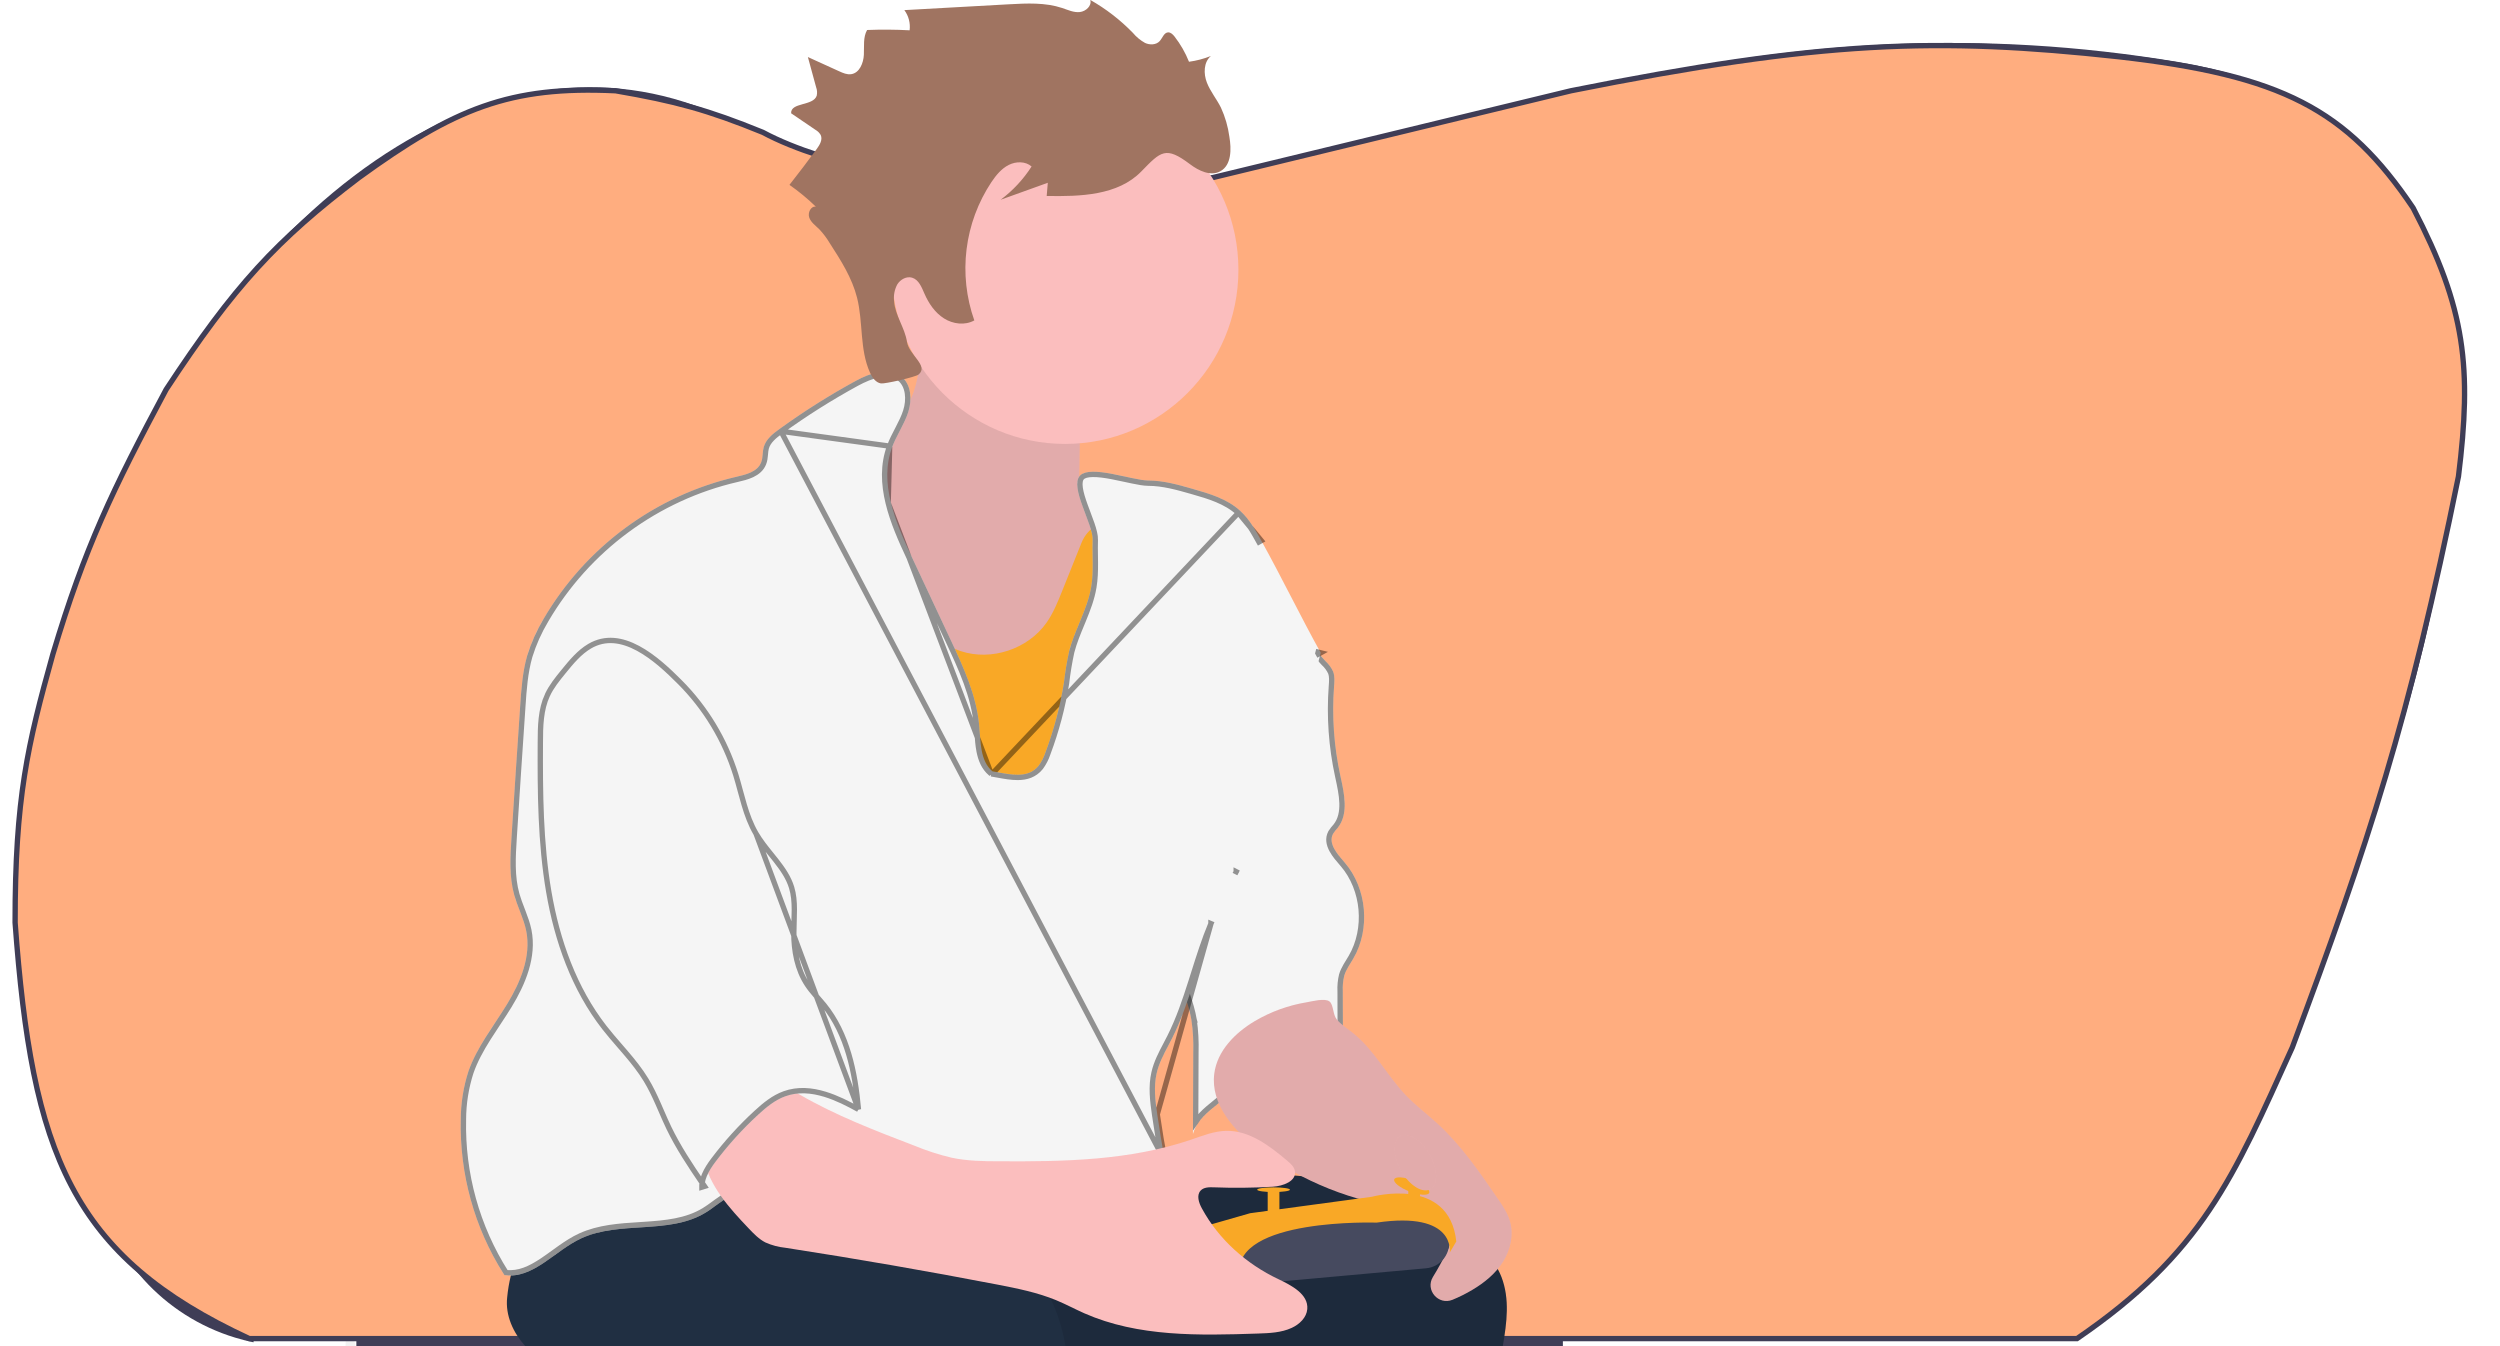 <svg width="468" height="252" viewBox="0 0 468 252" fill="none" xmlns="http://www.w3.org/2000/svg">
<g clip-path="url(#clip0_42_957)">
<path d="M159.804 157.166C160.274 156.219 161.054 155.47 161.704 154.633C161.609 154.712 161.511 154.785 161.41 154.854C160.929 155.058 160.485 155.339 160.094 155.686C159.854 156.02 159.692 156.404 159.62 156.809L158.502 161.173C158.721 160.896 158.941 160.623 159.164 160.35C159.15 159.255 159.368 158.169 159.804 157.166Z" fill="#F2F2F2"/>
<path d="M265.381 160.112C265.307 160.605 265.159 161.085 264.943 161.534C264.951 163.386 264.702 165.23 264.201 167.013C263.995 167.763 263.842 168.527 263.741 169.299C262.706 176.407 261.706 183.832 263.473 190.72C263.602 190.303 263.832 189.924 264.144 189.619C265.311 188.179 265.771 186.303 266.118 184.48C267.938 174.874 267.434 165.075 266.995 155.263C266.724 154.964 266.4 154.719 266.039 154.541C266.06 154.968 266.049 155.396 266.008 155.822C265.872 157.262 265.663 158.694 265.381 160.112Z" fill="#3F3D56"/>
<path d="M203.885 157.179C203.878 156.604 203.762 156.036 203.543 155.505C203.316 155.074 203.029 154.677 202.692 154.325L201.745 153.242C201.262 164.745 200.236 176.28 202.368 187.545C202.714 189.369 203.174 191.245 204.341 192.685C204.653 192.99 204.884 193.368 205.012 193.786C206.766 186.916 205.78 179.473 204.745 172.364C204.644 171.593 204.49 170.829 204.284 170.079C203.505 167.197 203.323 164.186 203.749 161.231C203.926 159.888 203.972 158.531 203.885 157.179Z" fill="#F2F2F2"/>
<path d="M209.313 132.899C210.581 134.995 211.37 137.479 212.081 139.853L212.383 140.879C212.239 137.4 212.169 133.916 212.142 130.433C211.458 131.043 210.77 131.647 210.077 132.243L209.313 132.899Z" fill="#F2F2F2"/>
<path d="M219.511 250.3C219.703 247.861 219.515 245.406 218.955 243.025C218.569 241.514 217.972 240.039 217.919 238.484C217.93 237.445 218.057 236.411 218.297 235.401C220.099 226.192 220.875 216.512 218.148 207.536C217.415 205.131 216.446 202.806 215.7 200.41C215.361 201.309 214.947 202.178 214.464 203.009C214.361 202.622 214.173 202.263 213.914 201.958C213.655 201.653 213.332 201.41 212.968 201.247C212.989 201.674 212.978 202.103 212.937 202.529C212.807 203.968 212.603 205.4 212.328 206.818C212.255 207.384 212.071 207.931 211.788 208.426C211.426 208.932 210.939 209.335 210.376 209.597C210.631 210.179 210.885 210.755 211.135 211.359L209.306 211.879C210.508 214.521 209.508 217.538 208.867 220.343C206.574 230.116 208.639 240.554 207.552 250.437L219.511 250.3Z" fill="#F2F2F2"/>
<path d="M212.871 110.482C213.34 109.535 214.121 108.786 214.77 107.949C214.676 108.028 214.578 108.101 214.476 108.169C213.996 108.374 213.552 108.655 213.16 109.002C212.921 109.336 212.759 109.72 212.687 110.125L211.568 114.489C211.788 114.212 212.007 113.939 212.231 113.666C212.216 112.571 212.435 111.485 212.871 110.482Z" fill="#F2F2F2"/>
<path d="M256.951 110.495C256.944 109.921 256.828 109.353 256.609 108.822C256.382 108.39 256.095 107.993 255.758 107.642L254.811 106.558C254.337 117.89 253.337 129.248 255.346 140.351C255.701 139.149 256.061 137.951 256.416 136.753C256.957 134.775 257.663 132.847 258.525 130.988C258.319 129.226 258.065 127.434 257.811 125.681C257.71 124.909 257.556 124.145 257.35 123.395C256.571 120.514 256.389 117.502 256.815 114.547C256.992 113.204 257.038 111.847 256.951 110.495Z" fill="#3F3D56"/>
<path d="M237.825 197.067L236.325 250.115L240.272 250.071C239.577 243.615 239.261 237.124 239.325 230.631C239.325 228.742 239.391 226.831 239 224.985C238.724 223.695 238.242 222.457 237.979 221.162C237.72 219.613 237.622 218.041 237.685 216.472L237.825 197.067Z" fill="#F2F2F2"/>
<path d="M203.907 197.098C203.968 196.949 204.03 196.808 204.087 196.658C204.293 196.121 204.477 195.579 204.648 195.033L204.613 195.094C204.267 195.667 203.889 196.217 203.499 196.759C203.639 196.865 203.775 196.979 203.907 197.098Z" fill="#F2F2F2"/>
<path d="M84.594 137.801C84.587 137.226 84.471 136.658 84.252 136.127C84.025 135.695 83.738 135.298 83.401 134.947L82.454 133.863C81.971 145.367 80.945 156.901 83.076 168.167C83.423 169.99 83.883 171.867 85.05 173.307C85.362 173.611 85.593 173.99 85.721 174.408C87.475 167.537 86.489 160.094 85.454 152.986C85.36 152.215 85.214 151.451 85.015 150.7C84.229 147.82 84.039 144.809 84.458 141.852C84.635 140.51 84.681 139.152 84.594 137.801Z" fill="#3F3D56"/>
<path d="M84.616 177.72C84.677 177.57 84.739 177.429 84.796 177.279C85.002 176.742 85.186 176.2 85.357 175.654L85.322 175.716C84.975 176.288 84.598 176.839 84.208 177.381C84.348 177.486 84.484 177.601 84.616 177.72Z" fill="#F2F2F2"/>
<path d="M65.468 224.373C65.211 233.578 64.951 242.782 64.688 251.987L66.569 251.965C66.288 250.793 65.872 249.653 65.63 248.468C65.372 246.919 65.274 245.347 65.337 243.778L65.468 224.373Z" fill="#F2F2F2"/>
<path d="M93.646 250.974C93.082 250.712 92.596 250.308 92.234 249.802C91.95 249.307 91.767 248.761 91.694 248.195C91.419 246.776 91.215 245.344 91.085 243.905C91.043 243.479 91.033 243.051 91.054 242.624C90.69 242.787 90.366 243.03 90.108 243.335C89.849 243.639 89.661 243.998 89.558 244.385C88.276 242.106 87.439 239.603 87.094 237.008C86.962 237.449 86.826 237.933 86.655 238.396C85.743 241.122 84.418 243.76 84.155 246.623C84.029 248.348 84.177 250.083 84.594 251.762L93.304 251.67L93.646 250.974Z" fill="#F2F2F2"/>
<path d="M99.375 236.431C99.546 236.977 99.73 237.519 99.936 238.056C99.993 238.206 100.055 238.347 100.116 238.497C100.248 238.378 100.384 238.263 100.524 238.158C100.134 237.616 99.757 237.065 99.41 236.493L99.375 236.431Z" fill="#F2F2F2"/>
<path d="M162.208 245.592C161.593 242.969 161.172 240.303 160.949 237.617C160.253 231.157 159.558 224.698 158.862 218.238C158.84 218.067 158.822 217.899 158.805 217.728C158.778 217.811 158.756 217.895 158.73 217.979C158.199 219.542 157.147 220.863 156.099 222.149C155.051 223.435 153.739 224.761 152.2 224.387C151.569 224.178 150.996 223.822 150.529 223.347L147.02 220.304C146.327 219.717 145.639 219.113 144.955 218.494C144.924 222.744 144.828 226.994 144.608 231.235C144.538 232.556 144.428 233.979 143.797 235.155C145.091 239.193 145.809 243.395 145.928 247.636C145.959 248.785 145.928 249.931 145.893 251.08L156.173 250.97H156.235L163.967 250.886C163.322 249.151 162.673 247.403 162.208 245.592Z" fill="#F2F2F2"/>
<path d="M144.84 201.749C145.059 202.022 145.279 202.295 145.502 202.572L144.384 198.225C144.312 197.82 144.15 197.436 143.91 197.102C143.519 196.756 143.075 196.475 142.595 196.27C142.493 196.202 142.395 196.128 142.301 196.05C142.95 196.887 143.731 197.635 144.2 198.582C144.634 199.58 144.852 200.66 144.84 201.749Z" fill="#F2F2F2"/>
<path d="M157.554 182.401C157.83 185.458 157.993 188.527 158.146 191.597C158.3 194.667 158.458 197.657 158.611 200.687C158.969 198.344 159.512 196.034 160.234 193.777C159.602 192.601 159.493 191.201 159.422 189.857C159.203 185.616 159.107 181.366 159.076 177.116C158.405 177.72 157.725 178.31 157.041 178.878C157.296 180.038 157.468 181.216 157.554 182.401Z" fill="#F2F2F2"/>
<path d="M99.291 213.781C98.256 220.889 97.256 228.315 99.023 235.203C99.151 234.785 99.382 234.406 99.694 234.102C100.861 232.661 101.321 230.785 101.668 228.962C103.799 217.696 102.773 206.162 102.29 194.658L101.356 195.742C101.011 196.086 100.716 196.477 100.479 196.904C100.257 197.429 100.137 197.991 100.124 198.56C100.038 199.909 100.083 201.263 100.26 202.603C100.694 205.566 100.516 208.587 99.738 211.478C99.536 212.234 99.386 213.004 99.291 213.781Z" fill="#F2F2F2"/>
<path d="M257.881 249.881L261.32 249.842C259.486 239.241 262.131 227.856 259.64 217.251C259.25 215.6 258.763 213.869 258.64 212.191C257.763 214.534 256.759 216.842 256.53 219.317C256.131 223.606 258.14 227.711 258.886 231.948C259.912 237.792 258.522 243.751 257.903 249.652C257.894 249.754 257.89 249.807 257.881 249.881Z" fill="#F2F2F2"/>
<path d="M376.11 244.566C372.127 232.648 376.11 219.361 373.228 207.13C372.566 204.325 371.566 201.286 372.79 198.666L370.961 198.106C371.211 197.525 371.465 196.948 371.72 196.345C371.364 196.163 371.034 195.935 370.737 195.667L369.395 208.091C369.172 210.777 368.752 213.443 368.136 216.066C367.378 219 366.145 221.792 365.264 224.677C362.909 232.415 363.167 240.672 364.435 248.705L377.592 248.56C377.11 247.239 376.561 245.913 376.11 244.566Z" fill="#3F3D56"/>
<path d="M369.956 126.764L369.991 126.641L370.149 126.125C369.772 125.813 369.356 125.551 368.912 125.346C368.81 125.277 368.712 125.204 368.618 125.125C369.052 125.68 369.539 126.2 369.956 126.764Z" fill="#F2F2F2"/>
<path d="M325.674 165.525C325.845 166.071 326.029 166.613 326.235 167.15C326.292 167.3 326.354 167.441 326.415 167.59C326.547 167.472 326.683 167.357 326.823 167.251C326.433 166.71 326.055 166.159 325.709 165.587L325.674 165.525Z" fill="#F2F2F2"/>
<path d="M379.719 174.351C381.066 167.251 381.154 160.046 380.912 152.806C380.593 153.1 380.211 153.316 379.794 153.437C379.378 153.557 378.94 153.58 378.513 153.502L378.439 153.48C378.332 154.632 378.119 155.771 377.803 156.884C377.597 157.634 377.443 158.398 377.342 159.17C376.307 166.278 375.307 173.703 377.075 180.591C377.203 180.174 377.434 179.795 377.746 179.49C378.913 178.05 379.373 176.174 379.719 174.351Z" fill="#3F3D56"/>
<path d="M184.716 250.679C184.716 248.371 184.73 246.062 184.759 243.751C184.692 246.065 184.628 248.375 184.566 250.683L184.716 250.679Z" fill="#F2F2F2"/>
<path d="M458.017 59.623C457.725 57.961 457.378 56.33 456.978 54.73C452.723 37.457 442.764 23.672 424.523 16.212C422.959 15.574 421.334 14.987 419.647 14.45C415.808 13.225 411.886 12.283 407.911 11.631C369.65 5.206 337.477 8.262 308.474 14.058C306.838 14.379 305.216 14.719 303.597 15.062C262.942 23.69 228.322 37.056 191.381 35.889C189.763 35.841 188.136 35.761 186.509 35.656C170.405 34.581 153.792 30.622 135.999 22.201C114.97 12.252 93.585 15.595 74.293 27.442C63.403 34.119 53.18 43.508 44.062 54.748L44.031 54.783C42.745 56.368 41.482 57.983 40.242 59.627C10.573 99.212 -5.9 158.403 7.613 204.272C8.098 205.925 8.624 207.558 9.192 209.17C13.095 220.352 18.901 230.631 26.866 239.501C31.487 244.632 37.414 248.4 44.009 250.401C45.141 250.749 46.294 251.04 47.461 251.282C47.79 245.715 47.408 240.148 45.79 234.828C44.913 231.935 43.676 229.151 42.917 226.218C42.302 223.594 41.882 220.928 41.659 218.242C40.963 211.783 40.267 205.323 39.571 198.864C39.133 194.874 151.301 190.87 151.419 186.863C151.538 182.622 39.649 178.42 40.944 174.381C40.312 173.206 163.405 158.549 163.335 157.205C163.116 152.964 39.817 161.971 39.786 157.721C39.102 158.331 38.413 158.935 37.72 159.531L34.19 162.574C33.723 163.048 33.15 163.405 32.519 163.613C30.98 163.988 29.616 162.614 28.62 161.376C27.625 160.138 116.259 139.038 115.715 137.475C115.299 136.022 25.411 154.239 25.511 152.731C25.546 150.797 25.642 148.868 25.743 146.939L26.585 130.842C26.743 127.759 26.901 124.703 27.177 121.646C27.375 119.444 27.655 117.203 28.782 115.326C30.901 111.803 35.444 110.57 39.571 110.869C39.468 110.666 39.41 110.442 39.404 110.213C39.397 109.985 39.441 109.758 39.532 109.548C39.789 109.154 40.159 108.847 40.593 108.667L46.68 105.395C47.112 105.12 47.601 104.946 48.11 104.889C48.38 104.879 48.647 104.935 48.891 105.052L50.07 104.224C50.335 104.017 50.631 103.854 50.948 103.744C51.344 103.644 51.76 103.664 52.145 103.801C52.442 103.207 52.614 102.558 52.649 101.894C52.624 101.067 52.449 100.252 52.132 99.489C50.72 98.416 49.572 97.031 48.777 95.442C47.981 93.853 47.56 92.102 47.544 90.324C46.229 89.584 44.536 89.166 44.001 87.607C43.637 86.55 44.071 85.378 43.922 84.269C43.63 83.98 43.408 83.629 43.273 83.242C42.895 82.141 43.387 80.917 43.185 79.772C43.071 79.147 42.746 78.525 42.874 77.9C43.002 77.457 43.241 77.054 43.566 76.729L47.878 71.598C48.829 70.47 49.812 69.312 51.119 68.638C54.25 67.026 58 68.638 61.517 68.638C62.697 68.638 63.916 68.458 65.026 68.836C65.823 69.166 66.557 69.634 67.192 70.219L72.016 74.183C73.639 75.504 75.389 77.081 75.547 79.177C75.584 79.812 75.492 80.447 75.275 81.045C75.835 81.766 76.18 82.632 76.27 83.542C76.38 84.995 75.678 86.382 74.871 87.594C73.66 89.401 72.181 91.012 70.486 92.372C70.089 94.461 69.129 96.4 67.71 97.978C68.027 99.516 68.443 101.031 68.955 102.515C68.967 102.539 68.978 102.564 68.986 102.59C69.396 102.613 69.791 102.752 70.126 102.99C70.473 103.249 70.79 103.544 71.073 103.871C71.225 103.629 71.449 103.441 71.714 103.334C72.363 103.07 73.091 103.369 73.727 103.66C75.661 104.541 77.63 105.457 79.204 106.888C79.779 107.411 80.262 108.028 80.634 108.711C82.846 108.383 85.1 108.894 86.958 110.143C90.274 112.424 91.638 116.59 92.791 120.457L95.374 129.129C96.506 132.93 97.646 136.766 97.909 140.721C98.151 144.323 97.659 147.926 97.168 151.498C96.488 156.439 98.089 161.865 98.111 166.855C98.111 168.136 98.111 169.431 98.08 170.73C99.867 169.617 101.985 169.167 104.067 169.458C104.439 168.774 104.922 168.158 105.497 167.634C107.071 166.203 109.04 165.296 110.974 164.406C111.61 164.115 112.338 163.816 112.987 164.08C113.252 164.187 113.476 164.375 113.628 164.617C113.911 164.29 114.228 163.995 114.575 163.737C114.91 163.498 115.305 163.36 115.715 163.336C115.724 163.31 115.734 163.285 115.746 163.261C116.258 161.777 116.674 160.262 116.991 158.725C115.572 157.146 114.612 155.207 114.215 153.118C112.52 151.758 111.041 150.147 109.83 148.34C109.023 147.129 108.321 145.741 108.431 144.288C108.521 143.378 108.866 142.512 109.426 141.791C109.209 141.194 109.117 140.558 109.154 139.923C109.312 137.827 111.062 136.259 112.685 134.929L117.509 130.965C118.144 130.38 118.878 129.912 119.675 129.583C120.789 129.204 122.009 129.384 123.184 129.384C126.693 129.384 130.451 127.781 133.582 129.384C134.898 130.058 135.872 131.217 136.823 132.344L141.135 137.475C141.46 137.8 141.699 138.203 141.827 138.646C141.95 139.272 141.63 139.893 141.516 140.518C141.314 141.663 141.806 142.887 141.428 143.989C141.293 144.376 141.071 144.727 140.779 145.015C140.63 146.124 141.064 147.296 140.7 148.353C140.165 149.912 138.481 150.33 137.157 151.07C137.136 152.842 136.712 154.585 135.918 156.166C135.123 157.748 133.98 159.126 132.574 160.196C132.257 160.959 132.081 161.774 132.056 162.6C132.091 163.264 132.263 163.913 132.561 164.507C132.945 164.37 133.362 164.35 133.758 164.45C134.074 164.561 134.371 164.723 134.635 164.93L135.815 165.758C136.058 165.642 136.326 165.586 136.595 165.595C137.104 165.653 137.593 165.826 138.025 166.102L144.112 169.374C144.378 169.512 144.628 169.679 144.858 169.872C144.906 168.687 144.959 167.498 145.02 166.313L145.875 150.22C146.033 147.137 146.191 144.081 146.467 141.025C146.665 138.822 146.946 136.581 148.073 134.705C150.191 131.181 154.735 129.948 158.861 130.248C158.758 130.044 158.701 129.82 158.694 129.591C158.687 129.363 158.731 129.136 158.822 128.926C159.079 128.532 159.449 128.225 159.883 128.046L165.971 124.773C166.403 124.498 166.892 124.325 167.4 124.267C167.67 124.258 167.938 124.313 168.181 124.43L169.361 123.602C169.625 123.395 169.921 123.233 170.238 123.122C170.634 123.022 171.05 123.042 171.435 123.179C171.733 122.585 171.904 121.936 171.939 121.272C171.914 120.445 171.739 119.631 171.422 118.867C170.01 117.794 168.862 116.409 168.067 114.821C167.272 113.232 166.85 111.481 166.835 109.702C165.519 108.962 163.826 108.544 163.291 106.985C162.927 105.928 163.361 104.757 163.212 103.647C162.921 103.359 162.699 103.008 162.563 102.621C162.186 101.519 162.677 100.295 162.475 99.15C162.329 98.655 162.218 98.15 162.142 97.639C161.663 98.543 161.295 99.501 161.045 100.493C160.427 102.99 160.537 105.607 160.168 108.152C160.037 109.033 159.787 109.975 159.046 110.438C158.471 110.799 157.73 110.768 157.112 111.028C156.077 111.468 155.502 112.613 155.357 113.728C155.213 114.842 155.388 115.974 155.388 117.101C155.388 120.048 153.98 123.095 151.419 124.531C148.046 126.425 143.858 125.17 140.214 123.884C141.838 123.295 143.28 122.29 144.397 120.968L140.389 120.153C142.717 119.059 144.871 117.624 146.779 115.895C147.491 115.325 148.052 114.586 148.41 113.745C148.849 112.508 148.441 111.103 148.849 109.865C149.529 107.747 152.112 106.945 153.428 105.157C154.581 103.598 154.62 101.506 154.616 99.568L154.594 92.178C154.594 90.051 154.73 87.598 156.419 86.308C158.3 84.868 160.967 85.687 163.335 85.673C165.83 85.673 168.207 84.63 170.69 84.352C173.032 84.084 176.939 85.731 176.873 87.598C178.178 87.83 179.497 87.967 180.82 88.008C182 88.008 183.219 87.827 184.329 88.206C185.127 88.535 185.86 89.003 186.496 89.589L191.32 93.552C192.942 94.874 194.692 96.45 194.828 98.547C194.866 99.181 194.773 99.817 194.556 100.414C195.116 101.135 195.462 102.001 195.552 102.911C195.662 104.365 194.96 105.752 194.153 106.963C192.941 108.77 191.462 110.382 189.767 111.741C189.37 113.83 188.41 115.77 186.991 117.348C187.308 118.885 187.724 120.401 188.237 121.884C188.249 121.908 188.259 121.933 188.267 121.959C188.677 121.983 189.072 122.122 189.408 122.36C189.754 122.618 190.072 122.914 190.355 123.241C190.507 122.998 190.731 122.81 190.995 122.703C191.644 122.439 192.372 122.739 193.008 123.029C194.713 123.738 196.331 124.639 197.832 125.716C197.832 125.628 197.832 125.535 197.832 125.447C197.868 123.514 197.964 121.585 198.065 119.656L198.942 103.537C199.1 100.454 199.258 97.397 199.534 94.341C199.731 92.139 200.012 89.897 201.139 88.021C203.258 84.498 207.801 83.264 211.928 83.564C211.825 83.36 211.767 83.136 211.761 82.908C211.754 82.679 211.798 82.452 211.889 82.243C212.146 81.848 212.516 81.541 212.95 81.362L219.037 78.09C219.469 77.814 219.958 77.641 220.467 77.583C220.736 77.574 221.004 77.63 221.248 77.746L222.427 76.918C222.692 76.711 222.988 76.549 223.304 76.438C223.7 76.338 224.117 76.358 224.502 76.495C224.799 75.901 224.971 75.252 225.006 74.588C224.981 73.762 224.806 72.947 224.489 72.183C223.077 71.11 221.929 69.726 221.134 68.137C220.338 66.548 219.917 64.797 219.901 63.019C218.586 62.279 216.893 61.86 216.358 60.301C215.994 59.244 216.428 58.073 216.279 56.963C215.987 56.675 215.765 56.324 215.63 55.937C215.252 54.836 215.744 53.611 215.542 52.466C215.428 51.841 215.103 51.22 215.23 50.594C215.359 50.152 215.598 49.748 215.923 49.423L220.235 44.292C221.186 43.165 222.169 42.007 223.476 41.333C226.607 39.721 230.357 41.333 233.874 41.333C235.054 41.333 236.273 41.152 237.383 41.531C238.18 41.86 238.913 42.328 239.549 42.914L244.373 46.877C245.996 48.199 247.746 49.775 247.882 51.872C247.919 52.506 247.827 53.142 247.61 53.739C248.17 54.46 248.515 55.326 248.605 56.236C248.715 57.69 248.013 59.077 247.206 60.288C245.995 62.095 244.516 63.707 242.821 65.067C242.424 67.155 241.464 69.095 240.045 70.673C240.362 72.21 240.778 73.726 241.29 75.209C241.302 75.233 241.312 75.258 241.321 75.284C241.731 75.308 242.126 75.447 242.461 75.685C242.808 75.943 243.125 76.239 243.408 76.566C243.56 76.323 243.784 76.135 244.049 76.028C244.698 75.764 245.426 76.064 246.062 76.354C247.996 77.235 249.965 78.151 251.539 79.582C252.114 80.106 252.597 80.722 252.969 81.406C255.188 81.072 257.451 81.583 259.315 82.837C262.631 85.118 263.995 89.285 265.148 93.152L267.731 101.823C268.863 105.624 270.003 109.46 270.266 113.415C270.49 116.78 270.073 120.149 269.617 123.492C269.727 123.377 269.836 123.263 269.959 123.153C271.534 121.721 273.503 120.814 275.437 119.924C276.073 119.634 276.801 119.334 277.45 119.598C277.715 119.705 277.939 119.893 278.09 120.136C278.374 119.809 278.691 119.513 279.038 119.255C279.373 119.017 279.768 118.878 280.178 118.854C280.186 118.828 280.197 118.803 280.209 118.779C280.721 117.296 281.137 115.781 281.454 114.243C280.035 112.665 279.075 110.725 278.678 108.637C276.983 107.277 275.504 105.665 274.292 103.858C273.485 102.647 272.784 101.26 272.893 99.806C272.984 98.896 273.329 98.03 273.889 97.309C273.672 96.712 273.58 96.076 273.617 95.442C273.775 93.345 275.525 91.778 277.125 90.448L281.95 86.484C282.585 85.898 283.319 85.43 284.116 85.101C285.23 84.722 286.449 84.903 287.625 84.903C288.949 84.862 290.268 84.725 291.572 84.493C291.506 82.626 295.414 80.97 297.756 81.247C300.234 81.534 302.615 82.569 305.11 82.569C307.479 82.569 310.145 81.763 312.027 83.203C313.715 84.493 313.855 86.946 313.851 89.073L313.869 96.49C313.869 98.428 313.904 100.52 315.057 102.079C316.311 103.779 318.71 104.594 319.522 106.483C320.513 103.924 321.855 101.55 324.074 100.026C325.92 98.774 328.162 98.253 330.368 98.564C330.739 97.881 331.223 97.264 331.797 96.741C333.372 95.31 335.341 94.402 337.275 93.513C337.911 93.222 338.639 92.923 339.288 93.187C339.553 93.294 339.777 93.482 339.928 93.724C340.212 93.397 340.529 93.102 340.876 92.843C341.211 92.605 341.606 92.466 342.016 92.443C342.024 92.417 342.034 92.392 342.047 92.368C342.559 90.884 342.975 89.369 343.292 87.831C341.873 86.253 340.913 84.314 340.516 82.225C338.821 80.865 337.342 79.254 336.13 77.447C335.323 76.235 334.622 74.848 334.731 73.395C334.822 72.485 335.167 71.619 335.727 70.898C335.51 70.3 335.418 69.665 335.455 69.03C335.613 66.934 337.363 65.366 338.963 64.036L343.788 60.072C344.423 59.487 345.157 59.019 345.954 58.689C347.068 58.31 348.287 58.491 349.463 58.491C350.787 58.45 352.106 58.313 353.41 58.081C353.344 56.214 357.252 54.558 359.594 54.836C362.072 55.122 364.453 56.157 366.948 56.157C369.317 56.157 371.983 55.351 373.865 56.791C375.553 58.081 375.693 60.535 375.689 62.662L375.707 70.065C375.707 72.003 375.742 74.095 376.895 75.654C378.211 77.442 380.794 78.244 381.474 80.362C381.868 81.604 381.474 83.004 381.912 84.242C382.271 85.083 382.831 85.822 383.544 86.391C384.526 87.281 385.574 88.094 386.68 88.822C386.86 88.237 387.14 87.686 387.508 87.197C387.292 86.6 387.199 85.965 387.237 85.33C387.394 83.234 389.144 81.666 390.745 80.336L395.569 76.372C396.205 75.787 396.938 75.318 397.736 74.989C398.85 74.61 400.069 74.791 401.244 74.791C404.753 74.791 408.511 73.188 411.643 74.791C412.958 75.465 413.932 76.623 414.884 77.75L419.195 82.881C419.521 83.207 419.759 83.61 419.888 84.053C420.011 84.678 419.69 85.299 419.576 85.924C419.375 87.07 419.866 88.294 419.489 89.395C419.353 89.782 419.131 90.133 418.84 90.421C418.691 91.531 419.125 92.702 418.761 93.759C418.226 95.319 416.542 95.737 415.217 96.477C415.196 98.248 414.772 99.991 413.978 101.572C413.184 103.154 412.04 104.532 410.634 105.602C410.317 106.365 410.142 107.18 410.117 108.007C410.152 108.671 410.324 109.32 410.621 109.914C411.006 109.777 411.422 109.757 411.818 109.856C412.135 109.967 412.431 110.13 412.695 110.337L413.875 111.165C414.119 111.048 414.386 110.992 414.656 111.002C415.164 111.059 415.653 111.233 416.085 111.508L422.173 114.78C422.607 114.96 422.977 115.267 423.234 115.661C423.325 115.871 423.369 116.098 423.362 116.326C423.355 116.555 423.298 116.779 423.195 116.982C427.322 116.683 431.865 117.912 433.983 121.439C435.111 123.316 435.391 125.575 435.589 127.759C435.865 130.816 436.027 133.885 436.181 136.955L437.01 153.092C437.11 155.021 437.207 156.95 437.242 158.883C437.342 160.391 437.18 161.905 436.764 163.358C436.233 164.921 435.181 166.243 434.133 167.529C433.084 168.815 431.773 170.14 430.234 169.766C429.603 169.557 429.03 169.201 428.563 168.727L425.032 165.683C424.339 165.096 423.651 164.493 422.967 163.873C422.936 168.123 422.839 172.373 422.62 176.614C422.55 177.936 422.44 179.358 421.809 180.534C423.103 184.572 423.821 188.775 423.94 193.015C423.973 196.473 423.78 199.929 423.361 203.361C423.73 202.577 424.1 201.784 424.471 200.982C443.522 160.103 465.499 101.167 458.017 59.623Z" fill="#3F3D56"/>
<path d="M40.347 137.449L39.228 141.813C39.448 141.536 39.667 141.263 39.891 140.99C39.871 139.896 40.083 138.81 40.514 137.805C40.983 136.858 41.763 136.11 42.413 135.273C42.318 135.351 42.22 135.425 42.119 135.493C41.638 135.698 41.194 135.979 40.803 136.326C40.569 136.661 40.414 137.045 40.347 137.449Z" fill="#F2F2F2"/>
<path d="M309.303 157.267C309.522 157.54 309.742 157.813 309.965 158.091L308.847 153.744C308.775 153.339 308.613 152.955 308.373 152.621C307.982 152.274 307.538 151.993 307.058 151.789C306.956 151.72 306.858 151.647 306.764 151.568C307.413 152.405 308.193 153.154 308.663 154.101C309.096 155.099 309.315 156.178 309.303 157.267Z" fill="#F2F2F2"/>
<path d="M378.166 183.886C378.298 183.767 378.434 183.652 378.574 183.547C378.184 183.005 377.806 182.455 377.46 181.882L377.425 181.82C377.596 182.366 377.78 182.908 377.986 183.445C378.043 183.595 378.091 183.736 378.166 183.886Z" fill="#F2F2F2"/>
<path d="M263.837 191.95C264.008 192.496 264.192 193.038 264.398 193.575C264.455 193.725 264.517 193.866 264.578 194.015C264.71 193.896 264.846 193.782 264.986 193.676C264.596 193.134 264.218 192.584 263.872 192.011L263.837 191.95Z" fill="#F2F2F2"/>
<path d="M301.65 106.62C301.629 108.391 301.206 110.134 300.411 111.715C299.617 113.297 298.473 114.675 297.067 115.745C296.75 116.508 296.575 117.323 296.55 118.15C296.585 118.813 296.757 119.463 297.054 120.057C297.439 119.919 297.855 119.899 298.251 119.999C298.568 120.11 298.864 120.272 299.129 120.479L300.308 121.307C300.552 121.191 300.82 121.135 301.089 121.144C301.598 121.202 302.087 121.375 302.519 121.651L308.606 124.923C309.04 125.103 309.41 125.41 309.667 125.804C309.758 126.013 309.802 126.241 309.795 126.469C309.789 126.698 309.731 126.922 309.628 127.125C310.933 127.029 312.246 127.094 313.536 127.319C314.003 124.858 314.611 122.426 315.356 120.035C313.898 118.364 313.102 116.213 313.119 113.992C313.119 112.865 313.299 111.733 313.15 110.619C313 109.504 312.426 108.35 311.395 107.919C310.768 107.659 310.036 107.69 309.461 107.329C308.72 106.888 308.47 105.911 308.338 105.043C307.957 102.497 308.067 99.881 307.461 97.384C307.212 96.392 306.844 95.434 306.365 94.53C306.289 95.041 306.178 95.546 306.032 96.041C305.83 97.186 306.321 98.41 305.944 99.511C305.808 99.898 305.586 100.249 305.295 100.538C305.146 101.647 305.58 102.819 305.216 103.876C304.659 105.453 302.975 105.871 301.65 106.62Z" fill="#3F3D56"/>
<path d="M325.591 142.875C324.556 149.983 323.557 157.408 325.324 164.296C325.452 163.879 325.683 163.5 325.995 163.195C327.162 161.755 327.622 159.879 327.969 158.056C330.1 146.79 329.074 135.256 328.591 123.752L327.657 124.835C327.312 125.18 327.017 125.571 326.78 125.998C326.558 126.522 326.438 127.084 326.425 127.654C326.338 129.003 326.384 130.357 326.561 131.697C326.995 134.66 326.817 137.68 326.039 140.571C325.836 141.328 325.687 142.097 325.591 142.875Z" fill="#3F3D56"/>
<path d="M318.916 179.349C318.608 179.605 318.247 179.79 317.86 179.889C317.472 179.989 317.068 180.002 316.675 179.926C316.044 179.718 315.471 179.361 315.004 178.887L311.496 175.844C310.803 175.257 310.114 174.653 309.43 174.034C309.399 178.284 309.303 182.534 309.083 186.775C309.013 188.096 308.904 189.519 308.272 190.695C309.567 194.733 310.284 198.935 310.404 203.176C310.509 207.184 310.079 211.187 309.645 215.177C308.952 221.636 308.256 228.096 307.557 234.555C307.334 237.241 306.914 239.907 306.299 242.531C305.693 244.87 304.786 247.116 303.996 249.402L308.474 249.353L314.175 249.291H314.877L324.525 249.186C324.528 249.176 324.528 249.165 324.525 249.155C325.271 244.918 327.28 240.814 326.881 236.524C326.617 233.661 325.293 231.023 324.381 228.297C320.399 216.379 324.381 203.092 321.499 190.862C320.837 188.056 319.837 185.018 321.061 182.397L319.232 181.838C319.482 181.256 319.736 180.68 319.991 180.076C319.599 179.887 319.238 179.642 318.916 179.349Z" fill="#3F3D56"/>
<path d="M283.726 240.668C283.743 243.645 283.762 246.622 283.783 249.6H283.976L283.726 240.668Z" fill="#F2F2F2"/>
<path d="M397.314 230.539C397.344 235.037 397.373 239.53 397.402 244.02L397.692 243.848C397.563 239.411 397.437 234.975 397.314 230.539Z" fill="#F2F2F2"/>
<path d="M386.685 91.302L385.943 91.452C386.357 91.944 386.818 92.394 387.32 92.795C387.055 92.323 386.841 91.822 386.685 91.302Z" fill="#F2F2F2"/>
<path d="M345.564 214.243L345.696 233.648C345.759 235.217 345.66 236.789 345.402 238.338C345.139 239.633 344.656 240.871 344.38 242.161C343.99 244.006 344.038 245.918 344.056 247.807C344.056 248.186 344.056 248.565 344.056 248.943L346.542 248.917C346.218 237.36 345.892 225.803 345.564 214.243Z" fill="#3F3D56"/>
<path d="M422.892 147.137C423.111 147.411 423.33 147.684 423.554 147.961L422.436 143.597C422.364 143.191 422.202 142.807 421.962 142.473C421.571 142.127 421.127 141.846 420.646 141.641C420.545 141.573 420.447 141.499 420.353 141.421C421.002 142.258 421.782 143.006 422.252 143.953C422.688 144.957 422.906 146.042 422.892 147.137Z" fill="#F2F2F2"/>
<path d="M363.487 80.195C363.466 81.966 363.042 83.709 362.248 85.29C361.454 86.872 360.31 88.25 358.904 89.32C358.587 90.083 358.412 90.898 358.387 91.725C358.422 92.389 358.594 93.038 358.891 93.632C359.276 93.495 359.692 93.475 360.088 93.575C360.405 93.685 360.701 93.848 360.965 94.055L362.145 94.883C362.389 94.766 362.656 94.71 362.926 94.72C363.435 94.778 363.923 94.951 364.356 95.226L370.443 98.498C370.877 98.678 371.247 98.985 371.504 99.379C371.595 99.589 371.639 99.816 371.632 100.044C371.625 100.273 371.568 100.497 371.465 100.7C375.592 100.401 380.135 101.63 382.254 105.157C383.381 107.034 383.661 109.293 383.859 111.477C383.894 111.878 383.924 112.279 383.955 112.684C385.459 111.447 387.258 110.61 389.029 109.795C389.665 109.504 390.393 109.205 391.042 109.469C391.307 109.576 391.531 109.764 391.683 110.006C391.966 109.679 392.284 109.384 392.63 109.126C392.965 108.887 393.36 108.749 393.77 108.725C393.779 108.699 393.789 108.674 393.801 108.65C394.313 107.166 394.729 105.651 395.047 104.114C393.627 102.535 392.667 100.596 392.27 98.507C390.941 97.432 389.742 96.202 388.7 94.843C385.424 95.913 381.863 96.649 378.925 95.001C376.364 93.566 374.978 90.518 374.978 87.572C374.978 86.444 375.158 85.312 375.008 84.198C374.859 83.084 374.285 81.93 373.254 81.498C372.627 81.239 371.895 81.269 371.32 80.908C370.579 80.468 370.329 79.49 370.197 78.623C369.816 76.077 369.925 73.461 369.32 70.964C369.071 69.972 368.703 69.013 368.224 68.11C368.148 68.621 368.037 69.125 367.89 69.621C367.689 70.766 368.18 71.99 367.803 73.091C367.667 73.478 367.445 73.829 367.154 74.117C367.005 75.227 367.439 76.398 367.075 77.455C366.496 79.028 364.812 79.446 363.487 80.195Z" fill="#3F3D56"/>
<path d="M292.572 241.443V252.013H66.71V241.443C66.71 240.626 67.033 239.841 67.609 239.263C68.185 238.685 68.966 238.36 69.78 238.36H289.502C290.316 238.36 291.097 238.685 291.673 239.263C292.249 239.841 292.572 240.626 292.572 241.443Z" fill="#3F3D56"/>
<path d="M206.95 84.348C208.626 86.079 210.235 88.078 210.551 90.47C206.981 91.408 203.328 89.646 199.99 88.074C189.662 83.197 178.756 79.664 167.536 77.561C166.659 77.398 165.721 77.218 165.058 76.61C163.808 75.46 164.037 72.563 165.199 71.369C166.453 70.083 168.773 70.268 170.462 70.176C177.196 69.833 183.927 70.918 190.217 73.36C196.507 75.801 202.214 79.545 206.968 84.348H206.95Z" fill="#192534"/>
<path d="M388.822 250.584H46.659C13.196 235.093 6.013 215.85 2.828 172.719C2.813 149.419 5.154 139.461 9.898 122.461C15.918 102.37 21.054 91.724 31.106 72.91C43.885 53.458 51.804 44.928 67.16 33.27C85.02 20.292 95.434 16.044 115.233 16.989C126.439 18.924 132.499 20.568 142.804 24.775C154.965 31.312 176.737 34.852 179.565 33.27C182.527 31.612 212.556 33.27 226.931 33.27L294.091 16.989C340.872 7.631 362.658 6.906 396.599 10.618C427.101 14.085 439.3 20.434 451.741 38.933C461.615 57.843 462.735 68.91 460.224 89.191C450.905 135.099 443.472 157.582 429.118 196.079C418.038 220.555 412.239 234.573 388.822 250.584Z" fill="#FFAD7F" stroke="#3F3D56"/>
<path d="M281.318 251.996H191.609C190.412 249.252 189.47 246.404 188.794 243.487C188.566 242.58 188.355 241.664 188.145 240.752C187.96 239.95 187.785 239.144 187.618 238.343C187.11 235.932 186.671 233.512 186.303 231.08C185.949 228.79 185.656 226.493 185.426 224.188C185.197 221.983 185.021 219.771 184.895 217.551C184.895 217.489 184.895 217.428 184.895 217.362C184.842 216.309 184.895 215.16 185.614 214.415C186.246 213.777 187.21 213.636 188.11 213.574C195.565 213.063 202.81 215.776 210.248 215.375C212.266 215.256 213.889 214.935 215.766 215.323C216.062 215.378 216.355 215.453 216.643 215.547C217.081 215.684 217.489 215.829 217.906 215.988C220.761 217.014 223.423 218.309 226.493 218.885C231.721 219.876 237.084 219.683 242.391 220.066C242.83 220.092 243.268 220.127 243.707 220.171C244.246 220.216 244.786 220.273 245.321 220.339C249.868 220.944 254.332 222.067 258.627 223.686C260.942 224.527 263.223 225.478 265.473 226.487C266.117 226.778 266.758 227.068 267.398 227.368C268.538 227.901 269.696 228.464 270.828 229.077C271.266 229.31 271.705 229.548 272.117 229.799C275.525 231.785 278.603 234.251 280.397 237.599C280.533 237.845 280.656 238.096 280.774 238.352C280.893 238.607 280.981 238.823 281.077 239.065C282.643 243.148 282.094 247.552 281.318 251.996Z" fill="#202F42"/>
<path opacity="0.1" d="M281.318 251.996H191.609C190.412 249.252 189.47 246.404 188.794 243.487C188.566 242.58 188.355 241.664 188.145 240.752C187.96 239.95 187.785 239.144 187.618 238.343C187.11 235.932 186.671 233.512 186.303 231.08C185.949 228.79 185.656 226.493 185.426 224.188C185.197 221.983 185.021 219.771 184.895 217.551C184.895 217.489 184.895 217.428 184.895 217.362C184.842 216.309 184.895 215.16 185.614 214.415C186.246 213.777 187.21 213.636 188.11 213.574C195.565 213.063 202.81 215.776 210.248 215.375C212.266 215.256 213.889 214.935 215.766 215.323C216.062 215.378 216.355 215.453 216.643 215.547C217.081 215.684 217.489 215.829 217.906 215.988C220.761 217.014 223.423 218.309 226.493 218.885C231.721 219.876 237.084 219.683 242.391 220.066C242.83 220.092 243.268 220.127 243.707 220.171C244.246 220.216 244.786 220.273 245.321 220.339C249.868 220.944 254.332 222.067 258.627 223.686C260.942 224.527 263.223 225.478 265.473 226.487C266.117 226.778 266.758 227.068 267.398 227.368C268.538 227.901 269.696 228.464 270.828 229.077C271.266 229.31 271.705 229.548 272.117 229.799C275.525 231.785 278.603 234.251 280.397 237.599C280.533 237.845 280.656 238.096 280.774 238.352C280.893 238.607 280.981 238.823 281.077 239.065C282.643 243.148 282.094 247.552 281.318 251.996Z" fill="black"/>
<path d="M199.443 251.996H98.331C96.059 249.486 94.572 246.213 94.941 242.879C95.073 241.493 95.305 240.119 95.634 238.766C95.669 238.621 95.708 238.48 95.748 238.326C96.396 235.765 98.005 233.556 100.239 232.16C104.221 229.592 109.01 228.588 113.396 226.923C115.751 226.042 118.023 224.928 120.378 224.043C123.765 222.817 127.262 221.92 130.82 221.365C131.215 221.299 131.614 221.233 132.008 221.176C132.403 221.119 132.82 221.048 133.228 220.991C135.42 220.674 137.613 220.414 139.828 220.158C144.652 219.59 149.551 219.027 154.406 219.458C158.285 219.863 162.103 220.723 165.783 222.021C168.554 222.951 171.291 224.03 174.01 225.104C178.251 226.787 182.527 228.509 186.312 231.032C186.641 231.252 186.961 231.473 187.281 231.706C189.8 233.543 192.009 235.773 193.825 238.312C194.878 239.768 195.804 241.312 196.592 242.928C197.986 245.791 198.947 248.848 199.443 251.996Z" fill="#202F42"/>
<path d="M170.61 74.439C168.953 78.09 166.141 81.397 162.374 82.741C160.37 83.454 158.208 83.582 156.164 84.168C154.12 84.753 152.059 85.964 151.34 87.968C151.076 88.846 150.948 89.76 150.963 90.677C150.651 99.287 150.397 108.236 153.822 116.137C156.782 122.955 162.207 128.341 167.567 133.476C173.838 139.483 180.478 145.574 188.728 148.261C193.552 149.824 199.231 149.996 203.222 146.882C204.863 145.601 206.082 143.87 207.279 142.161C209.91 138.396 212.586 134.577 214.243 130.27C217.642 121.462 216.498 111.649 215.3 102.291C215.293 101.735 215.084 101.201 214.713 100.789C214.248 100.397 213.568 100.45 212.958 100.485C208.691 100.74 204.034 98.543 202.604 94.5C201.99 92.738 202.007 90.853 202.038 89.003L202.205 78.336C202.205 77.187 202.235 75.998 201.806 74.928C201.056 73.069 199.174 71.981 197.372 71.083C191.56 68.163 185.501 65.767 179.268 63.922C176.54 63.116 174.465 61.773 173.251 64.715C171.966 67.775 172.023 71.325 170.61 74.439Z" fill="#FBBEBE"/>
<path opacity="0.1" d="M170.61 74.439C168.953 78.09 166.141 81.397 162.374 82.741C160.37 83.454 158.208 83.582 156.164 84.168C154.12 84.753 152.059 85.964 151.34 87.968C151.076 88.846 150.948 89.76 150.963 90.677C150.651 99.287 150.397 108.236 153.822 116.137C156.782 122.955 162.207 128.341 167.567 133.476C173.838 139.483 180.478 145.574 188.728 148.261C193.552 149.824 199.231 149.996 203.222 146.882C204.863 145.601 206.082 143.87 207.279 142.161C209.91 138.396 212.586 134.577 214.243 130.27C217.642 121.462 216.498 111.649 215.3 102.291C215.293 101.735 215.084 101.201 214.713 100.789C214.248 100.397 213.568 100.45 212.958 100.485C208.691 100.74 204.034 98.543 202.604 94.5C201.99 92.738 202.007 90.853 202.038 89.003L202.205 78.336C202.205 77.187 202.235 75.998 201.806 74.928C201.056 73.069 199.174 71.981 197.372 71.083C191.56 68.163 185.501 65.767 179.268 63.922C176.54 63.116 174.465 61.773 173.251 64.715C171.966 67.775 172.023 71.325 170.61 74.439Z" fill="black"/>
<path d="M199.377 83.102C217.301 83.102 231.831 68.51 231.831 50.511C231.831 32.512 217.301 17.92 199.377 17.92C181.453 17.92 166.923 32.512 166.923 50.511C166.923 68.51 181.453 83.102 199.377 83.102Z" fill="#FBBEBE"/>
<path d="M202.459 101.608L198.832 110.649C198.012 112.693 197.179 114.758 195.916 116.56C192.429 121.523 185.561 123.796 179.833 121.884C174.426 120.092 169.628 115.01 164.045 116.229C161.15 116.864 158.844 119.198 157.554 121.876C156.265 124.553 155.853 127.566 155.576 130.53C154.3 144.239 155.602 158.068 159.414 171.294C159.808 172.66 160.291 174.091 161.339 175.033C162.62 176.161 164.457 176.328 166.163 176.425C174.058 176.898 181.966 177.177 189.89 177.262C194.758 177.319 199.648 177.302 204.455 176.544C209.261 175.787 213.862 174.342 218.603 173.391C223.037 172.51 227.576 172.1 231.909 170.819C232.615 170.612 233.361 170.347 233.795 169.757C234.131 169.194 234.284 168.54 234.233 167.885C234.233 165.349 233.448 162.882 232.597 160.495C230.405 154.404 227.843 148.41 226.624 142.055C224.944 133.313 225.931 124.307 225.747 115.401C225.686 112.213 225.466 108.971 224.374 105.972C223.282 102.973 221.217 100.216 218.309 98.926C213.296 96.684 204.858 95.68 202.459 101.608Z" fill="#F9A826"/>
<path d="M248.157 123.796C248.748 124.337 249.225 124.991 249.561 125.72C249.894 126.601 249.806 127.57 249.736 128.508C249.32 134.094 249.715 139.71 250.907 145.182C251.622 148.49 252.525 152.317 250.425 154.964C250.1 155.312 249.807 155.687 249.547 156.087C248.574 157.919 250.372 159.914 251.74 161.486C255.898 166.331 256.565 173.91 253.341 179.438C252.731 180.49 251.986 181.486 251.644 182.648C251.413 183.605 251.321 184.59 251.372 185.573L251.389 192.941C246.78 192.32 241.627 191.835 237.921 194.658C234.794 197.036 233.557 201.176 230.904 204.057C228.33 206.831 224.325 208.619 223.321 212.275L223.374 197.05C223.439 195.027 223.331 193.002 223.049 190.998C222.523 187.849 221.159 184.903 220.361 181.811C219.317 177.768 219.251 173.545 219.19 169.365C219.089 162.464 218.992 155.488 220.418 148.736C221.001 145.988 221.83 143.297 222.47 140.562C223.632 135.63 224.225 130.494 226.264 125.861C228.303 121.228 232.307 117.027 237.333 116.529C242.627 115.996 244.872 120.347 248.157 123.796Z" fill="#F5F5F5"/>
<path d="M247.795 124.141L247.807 124.153L247.82 124.165C248.357 124.657 248.792 125.251 249.099 125.913C249.374 126.653 249.312 127.48 249.241 128.422L249.237 128.471L249.237 128.471C248.818 134.105 249.216 139.77 250.418 145.288C250.437 145.373 250.455 145.458 250.473 145.543C250.818 147.132 251.174 148.774 251.222 150.336C251.272 151.967 250.984 153.445 250.045 154.638C249.706 155.003 249.399 155.397 249.128 155.815L249.116 155.833L249.106 155.852C248.506 156.981 248.791 158.13 249.326 159.122C249.829 160.054 250.606 160.946 251.258 161.694C251.293 161.734 251.328 161.774 251.362 161.813C255.379 166.495 256.026 173.842 252.909 179.186L252.908 179.187C252.76 179.443 252.603 179.696 252.442 179.956L252.435 179.967C252.277 180.222 252.115 180.484 251.96 180.75C251.646 181.291 251.352 181.87 251.164 182.507L251.161 182.519L251.158 182.531C250.916 183.53 250.82 184.559 250.872 185.586L250.888 192.37C248.746 192.091 246.471 191.864 244.283 192.009C241.896 192.167 239.575 192.77 237.618 194.261C235.973 195.511 234.841 197.214 233.808 198.909C233.648 199.171 233.491 199.432 233.335 199.692C232.466 201.138 231.625 202.536 230.536 203.718C229.917 204.385 229.206 204.999 228.458 205.61C228.216 205.808 227.967 206.007 227.717 206.208C227.206 206.618 226.687 207.033 226.197 207.457C225.315 208.219 224.476 209.044 223.829 210.01L223.874 197.059C223.94 195.01 223.829 192.959 223.544 190.929L223.545 190.929L223.542 190.916C223.272 189.3 222.789 187.745 222.281 186.225C222.183 185.93 222.083 185.637 221.985 185.345C221.57 184.121 221.163 182.917 220.845 181.686C219.819 177.711 219.751 173.548 219.69 169.358C219.589 162.447 219.495 155.528 220.907 148.84C221.196 147.479 221.546 146.13 221.906 144.773C221.953 144.595 222 144.417 222.048 144.239C222.361 143.06 222.677 141.872 222.957 140.677C223.285 139.283 223.573 137.848 223.86 136.422C224.077 135.338 224.294 134.259 224.526 133.207C225.072 130.74 225.721 128.335 226.722 126.063C228.723 121.515 232.609 117.499 237.383 117.027L237.383 117.026C239.854 116.778 241.606 117.656 243.166 119.043C243.955 119.745 244.69 120.572 245.444 121.455C245.591 121.627 245.738 121.8 245.886 121.976C246.496 122.695 247.125 123.437 247.795 124.141Z" stroke="black" stroke-opacity="0.41"/>
<path d="M185.781 144.394C183.465 142.421 183.588 138.902 183.311 135.863C182.807 130.164 180.338 124.853 177.908 119.674L170.65 104.189C167.615 97.732 164.51 90.382 167.014 83.692C167.852 81.437 169.286 79.429 170.023 77.138C170.76 74.848 170.61 71.986 168.742 70.475C166.365 68.555 162.852 69.863 160.164 71.321C155.221 74.013 150.456 77.021 145.897 80.327C144.66 81.208 143.362 82.252 142.959 83.731C142.709 84.652 142.84 85.66 142.49 86.55C141.805 88.312 139.674 88.84 137.854 89.254C130.353 90.991 123.283 94.245 117.077 98.819C110.871 103.393 105.659 109.19 101.76 115.855C100.466 118.018 99.436 120.329 98.69 122.739C97.813 125.822 97.585 129.024 97.374 132.208C96.813 140.399 96.272 148.587 95.751 156.77C95.519 160.394 95.291 164.107 96.278 167.599C96.914 169.845 98.032 171.946 98.506 174.236C99.466 178.997 97.44 183.859 94.909 187.999C92.379 192.139 89.265 196.024 87.677 200.591C86.745 203.497 86.265 206.53 86.257 209.584C86.023 219.889 88.867 230.028 94.423 238.695C99.813 239.492 103.847 234.111 108.799 231.825C116.057 228.482 125.223 231.16 132.043 227.029C133.709 226.02 135.152 224.646 136.915 223.814C138.516 223.061 140.292 222.792 142.042 222.536C148.507 221.598 155.055 220.731 161.55 221.435C170.76 222.435 180.281 226.544 188.943 223.228C191.078 222.409 193.034 221.171 195.179 220.374C203.073 217.436 211.845 220.947 220.252 220.299C218.936 220.229 218.349 218.731 218.103 217.414C217.55 214.493 217.062 211.557 216.638 208.606C216.265 206.047 215.945 203.418 216.528 200.903C217.064 198.569 218.344 196.499 219.419 194.359C222.809 187.62 224.243 180.063 227.151 173.096C228.532 169.775 230.221 166.604 231.861 163.407C238.483 150.282 243.641 136.463 247.241 122.202C243.413 115.3 239.944 108.108 236.115 101.211C235.005 99.212 233.865 97.177 232.168 95.631C229.738 93.394 226.444 92.421 223.274 91.518C220.55 90.738 217.787 89.954 214.941 89.95C212.095 89.946 204.086 86.96 202.165 89.043C200.183 91.192 204.643 98.133 204.542 101.057C204.442 103.982 204.762 106.941 204.279 109.83C203.578 114.045 201.209 117.802 200.135 121.933C199.71 123.888 199.383 125.864 199.157 127.852C198.441 132.298 197.281 136.661 195.697 140.875C195.407 141.762 194.98 142.598 194.429 143.35C192.35 145.905 189.008 144.936 185.781 144.394Z" fill="#F5F5F5"/>
<path d="M185.561 144.864L185.456 144.775C184.176 143.684 183.594 142.183 183.29 140.624C183.076 139.523 182.993 138.338 182.914 137.213C182.882 136.766 182.852 136.328 182.813 135.908L182.813 135.907C182.318 130.311 179.892 125.079 177.456 119.886L177.456 119.886L170.197 104.401L185.561 144.864ZM185.561 144.864L185.698 144.887M185.561 144.864L185.698 144.887M185.698 144.887C186.035 144.944 186.38 145.006 186.728 145.07C187.998 145.301 189.318 145.541 190.539 145.533C192.132 145.523 193.653 145.096 194.817 143.666L194.825 143.656L194.833 143.645C195.412 142.853 195.863 141.974 196.168 141.041C197.763 136.799 198.93 132.407 199.65 127.932L199.652 127.92L199.654 127.909C199.878 125.94 200.201 123.985 200.621 122.049C201.083 120.278 201.787 118.576 202.506 116.839C202.607 116.594 202.708 116.349 202.809 116.103C203.624 114.12 204.411 112.081 204.772 109.913C205.021 108.425 205.061 106.929 205.054 105.455C205.052 104.986 205.045 104.523 205.038 104.062C205.023 103.058 205.008 102.068 205.042 101.075C205.071 100.241 204.78 99.18 204.408 98.087C204.189 97.442 203.924 96.743 203.659 96.041C203.474 95.552 203.289 95.063 203.119 94.59C202.692 93.408 202.34 92.29 202.21 91.347C202.077 90.383 202.197 89.746 202.533 89.382L202.533 89.382C202.863 89.024 203.534 88.818 204.578 88.805C205.592 88.793 206.823 88.963 208.114 89.205C208.982 89.368 209.857 89.558 210.7 89.742C211.113 89.832 211.518 89.92 211.911 90.003C213.083 90.249 214.168 90.449 214.94 90.45C217.705 90.454 220.402 91.216 223.136 91.999L223.137 91.999C226.327 92.907 229.501 93.855 231.829 95.999L231.831 96.001M185.698 144.887L231.831 96.001M146.191 80.732L146.187 80.734C144.939 81.624 143.792 82.576 143.441 83.863C143.344 84.222 143.312 84.598 143.275 85.026C143.27 85.082 143.265 85.138 143.26 85.196C143.218 85.675 143.159 86.214 142.955 86.732C142.55 87.774 141.724 88.424 140.813 88.859C139.91 89.29 138.87 89.536 137.966 89.742C130.531 91.463 123.524 94.688 117.373 99.221C111.222 103.755 106.056 109.501 102.191 116.108L102.189 116.112C100.917 118.239 99.903 120.512 99.169 122.881C98.31 125.904 98.084 129.052 97.873 132.241L97.873 132.242C97.312 140.433 96.771 148.619 96.25 156.801L96.25 156.802C96.017 160.441 95.799 164.067 96.759 167.463C97.025 168.402 97.376 169.314 97.738 170.251C97.798 170.407 97.859 170.564 97.919 170.723C98.338 171.816 98.75 172.947 98.995 174.135L98.996 174.137C99.995 179.092 97.882 184.096 95.336 188.26C94.698 189.303 94.025 190.329 93.352 191.347C93.283 191.451 93.215 191.555 93.146 191.659C92.541 192.573 91.94 193.482 91.363 194.401C90.079 196.446 88.927 198.52 88.152 200.749C87.236 203.605 86.765 206.585 86.757 209.585L86.756 209.595L86.756 209.595C86.527 219.723 89.299 229.69 94.719 238.23C97.13 238.507 99.286 237.472 101.498 236C102.209 235.527 102.904 235.024 103.611 234.513C104.046 234.199 104.484 233.881 104.934 233.565C106.1 232.747 107.31 231.961 108.589 231.371L108.59 231.371C112.081 229.763 115.993 229.514 119.774 229.273C120.034 229.257 120.294 229.24 120.553 229.223C124.616 228.958 128.492 228.595 131.784 226.601L131.784 226.601C132.439 226.205 133.056 225.752 133.693 225.284C133.843 225.174 133.995 225.062 134.149 224.951C134.942 224.374 135.775 223.799 136.702 223.361L136.703 223.361C138.381 222.572 140.231 222.296 141.97 222.042L141.97 222.042C148.43 221.104 155.037 220.226 161.604 220.938C163.931 221.191 166.272 221.639 168.597 222.114C169.026 222.201 169.453 222.289 169.88 222.377C171.777 222.769 173.659 223.157 175.531 223.456C180.116 224.19 184.556 224.372 188.764 222.761C189.782 222.371 190.761 221.882 191.765 221.38L191.834 221.345C192.855 220.835 193.903 220.315 195.005 219.905C199.067 218.394 203.332 218.55 207.574 218.98C208.492 219.074 209.408 219.179 210.321 219.285C213.092 219.605 215.838 219.922 218.553 219.877C218.481 219.784 218.414 219.688 218.352 219.589C217.962 218.965 217.739 218.192 217.611 217.506M146.191 80.732L218.103 217.414M146.191 80.732C150.732 77.439 155.479 74.442 160.402 71.76C161.729 71.041 163.224 70.379 164.657 70.123C166.086 69.869 167.392 70.027 168.428 70.864C170.056 72.181 170.259 74.773 169.547 76.985C169.193 78.086 168.669 79.126 168.113 80.198C168.07 80.281 168.027 80.363 167.984 80.446C167.472 81.429 166.944 82.445 166.546 83.516M146.191 80.732L166.546 83.516M217.611 217.506L218.103 217.414M217.611 217.506C217.611 217.507 217.612 217.507 217.612 217.507L218.103 217.414M217.611 217.506C217.058 214.578 216.568 211.636 216.143 208.678M218.103 217.414C217.55 214.493 217.062 211.557 216.638 208.606M216.143 208.678L216.638 208.606M216.143 208.678C216.143 208.678 216.143 208.678 216.143 208.677L216.638 208.606M216.143 208.678C215.772 206.126 215.434 203.409 216.041 200.79C216.477 198.89 217.396 197.146 218.278 195.471C218.516 195.021 218.75 194.576 218.972 194.134L218.972 194.134C220.648 190.803 221.844 187.263 222.989 183.662C223.152 183.148 223.315 182.633 223.477 182.117C224.451 179.028 225.434 175.911 226.689 172.904M216.638 208.606L226.689 172.904M226.689 172.904L227.151 173.096L226.689 172.903C226.689 172.903 226.689 172.903 226.689 172.904ZM231.831 96.001C233.458 97.483 234.562 99.443 235.678 101.454L236.115 101.211L231.831 96.001ZM166.546 83.516C165.247 86.987 165.412 90.606 166.269 94.145M166.546 83.516L166.269 94.145M166.269 94.145C167.125 97.68 168.68 101.172 170.197 104.401L166.269 94.145ZM231.416 163.179C231.415 163.18 231.415 163.18 231.414 163.181L231.861 163.407L231.416 163.178C231.416 163.178 231.416 163.179 231.416 163.179ZM246.708 122.271C246.74 122.329 246.772 122.386 246.804 122.444L247.241 122.202L246.757 122.079C246.74 122.143 246.724 122.207 246.708 122.271ZM220.252 220.299C219.838 220.277 219.496 220.113 219.214 219.858L219.042 220.365C219.446 220.352 219.849 220.33 220.252 220.299Z" stroke="black" stroke-opacity="0.41"/>
<path d="M250.214 190.8C251.047 191.822 252.188 192.522 253.218 193.337C257.275 196.53 259.661 201.388 263.244 205.109C265.051 206.99 267.152 208.562 269.077 210.319C273.555 214.415 277.024 219.476 280.453 224.488C281.33 225.765 282.208 227.073 282.646 228.557C283.414 231.089 282.791 233.912 281.392 236.158C279.993 238.405 277.883 240.122 275.607 241.47C274.419 242.177 273.18 242.796 271.901 243.32C269.27 244.394 266.761 241.483 268.244 239.052C269.185 237.528 270.046 235.955 270.822 234.34C271.318 233.444 271.603 232.447 271.656 231.424C271.621 229.627 270.208 228.103 268.586 227.35C266.963 226.597 265.134 226.469 263.358 226.249C253.313 225.03 243.756 221.212 235.623 215.168C231.018 211.733 226.58 206.699 227.312 200.987C227.856 196.724 231.215 193.333 234.904 191.148C237.9 189.383 241.194 188.189 244.622 187.625C245.587 187.466 248.008 186.801 248.872 187.471C249.64 188.043 249.495 189.919 250.214 190.8Z" fill="#FBBEBE"/>
<path opacity="0.1" d="M250.214 190.8C251.047 191.822 252.188 192.522 253.218 193.337C257.275 196.53 259.661 201.388 263.244 205.109C265.051 206.99 267.152 208.562 269.077 210.319C273.555 214.415 277.024 219.476 280.453 224.488C281.33 225.765 282.208 227.073 282.646 228.557C283.414 231.089 282.791 233.912 281.392 236.158C279.993 238.405 277.883 240.122 275.607 241.47C274.419 242.177 273.18 242.796 271.901 243.32C269.27 244.394 266.761 241.483 268.244 239.052C269.185 237.528 270.046 235.955 270.822 234.34C271.318 233.444 271.603 232.447 271.656 231.424C271.621 229.627 270.208 228.103 268.586 227.35C266.963 226.597 265.134 226.469 263.358 226.249C253.313 225.03 243.756 221.212 235.623 215.168C231.018 211.733 226.58 206.699 227.312 200.987C227.856 196.724 231.215 193.333 234.904 191.148C237.9 189.383 241.194 188.189 244.622 187.625C245.587 187.466 248.008 186.801 248.872 187.471C249.64 188.043 249.495 189.919 250.214 190.8Z" fill="black"/>
<path d="M213.651 32.097C209.265 36.607 202.222 36.797 195.942 36.686L196.148 34.216L187.315 37.395C189.605 35.687 191.569 33.577 193.113 31.168C191.968 30.16 190.175 30.19 188.815 30.886C187.456 31.582 186.456 32.811 185.6 34.079C183.095 37.848 181.5 42.151 180.943 46.648C180.385 51.145 180.881 55.71 182.39 59.98C180.636 60.958 178.399 60.671 176.715 59.605C175.031 58.54 173.856 56.804 173.057 54.972C172.535 53.775 171.992 52.356 170.746 51.982C169.702 51.669 168.553 52.308 167.974 53.237C167.455 54.207 167.245 55.314 167.374 56.408C167.536 58.971 169.4 61.402 169.772 63.939C170.145 66.476 173.917 68.449 171.965 70.105C171.404 70.585 165.646 71.893 164.918 71.779C163.931 71.624 163.277 70.669 162.865 69.757C160.9 65.423 161.606 60.359 160.444 55.743C159.51 52.03 157.405 48.736 155.33 45.521C154.773 44.584 154.116 43.712 153.37 42.918C152.682 42.24 151.831 41.654 151.497 40.747C151.164 39.84 151.778 38.545 152.73 38.69C151.194 37.199 149.541 35.834 147.787 34.608C149.524 32.4 151.223 30.164 152.883 27.9C153.453 27.125 154.045 26.139 153.629 25.258C153.385 24.854 153.043 24.52 152.633 24.289L148.098 21.206C147.998 19.114 152.239 19.885 152.892 17.907C153.007 17.382 152.967 16.834 152.778 16.331L151.234 10.676L157.098 13.345C157.808 13.671 158.567 14.001 159.343 13.886C160.892 13.662 161.637 11.821 161.716 10.248C161.795 8.676 161.545 6.985 162.321 5.615C164.976 5.51 167.629 5.529 170.281 5.673C170.449 4.332 170.095 2.979 169.294 1.894L188.89 0.802C192.236 0.617 195.674 0.445 198.854 1.502C199.933 1.863 201.02 2.383 202.152 2.255C203.283 2.127 204.424 1.079 204.099 -0.013C207.036 1.652 209.722 3.728 212.077 6.153C212.712 6.913 213.481 7.55 214.344 8.033C215.221 8.447 216.423 8.43 217.09 7.698C217.625 7.113 217.892 6.091 218.682 6.056C219.173 6.056 219.559 6.443 219.87 6.835C220.99 8.275 221.903 9.866 222.58 11.561C223.986 11.371 225.364 11.007 226.681 10.477C225.313 11.636 225.278 13.794 225.931 15.467C226.584 17.141 227.769 18.55 228.562 20.153C229.352 21.875 229.883 23.705 230.137 25.584C230.536 27.935 230.54 30.899 228.462 32.053C226.655 33.057 224.414 31.987 222.76 30.732C218.208 27.306 217.339 28.31 213.651 32.097Z" fill="#A07461"/>
<path d="M236.584 240.175L266.972 237.422C268.193 237.312 269.325 236.731 270.128 235.8C270.931 234.87 271.344 233.662 271.279 232.432L271.257 231.992C271.206 231.013 270.856 230.073 270.253 229.302C269.65 228.531 268.824 227.966 267.889 227.685L262.977 226.205C262.534 226.072 262.075 226.003 261.613 226.002H250.469C250.164 226.003 249.86 226.033 249.561 226.091C247.206 226.553 236.369 228.693 235.965 229.085C235.75 229.306 234.461 230.274 233.215 231.199C232.47 231.752 231.903 232.513 231.584 233.386C231.265 234.26 231.209 235.209 231.422 236.114L231.514 236.52C231.774 237.642 232.432 238.632 233.364 239.304C234.297 239.977 235.441 240.286 236.584 240.175Z" fill="#464A5F"/>
<path d="M221.743 230.636L234.023 227.113L256.829 224.03C256.829 224.03 271.301 220.066 272.617 232.398L271.389 234.485C271.389 234.485 272.617 226.672 257.706 228.874C257.706 228.874 230.896 227.971 232.023 238.563C232.023 238.555 222.62 236.802 221.743 230.636Z" fill="#F9A826"/>
<path d="M238.408 223.153C240.103 223.153 241.478 222.956 241.478 222.713C241.478 222.47 240.103 222.272 238.408 222.272C236.712 222.272 235.338 222.47 235.338 222.713C235.338 222.956 236.712 223.153 238.408 223.153Z" fill="#F9A826"/>
<path d="M265.819 222.933H263.626V226.896H265.819V222.933Z" fill="#F9A826"/>
<path d="M239.505 222.933H237.312V226.896H239.505V222.933Z" fill="#F9A826"/>
<path d="M267.552 223.292C267.769 222.724 266.478 221.7 264.668 221.004C262.859 220.308 261.216 220.204 261 220.772C260.783 221.339 262.074 222.364 263.884 223.06C265.693 223.756 267.336 223.86 267.552 223.292Z" fill="#F9A826"/>
<path d="M140.182 229.988C141.121 230.97 142.077 231.97 143.283 232.586C144.476 233.118 145.747 233.456 147.046 233.586C160.332 235.641 173.57 237.94 186.763 240.483C190.477 241.205 194.218 241.954 197.727 243.403C199.516 244.147 201.235 245.072 202.99 245.851C213.077 250.295 224.479 250.009 235.483 249.639C237.636 249.569 239.869 249.48 241.811 248.578C243.263 247.913 244.592 246.649 244.724 245.054C244.952 242.284 241.816 240.65 239.312 239.457C233.334 236.625 228.124 232.018 224.975 226.178C224.414 225.148 223.957 223.76 224.747 222.888C225.339 222.237 226.343 222.232 227.225 222.267C230.909 222.411 234.593 222.373 238.277 222.153C240.184 222.034 242.711 221.127 242.408 219.237C242.276 218.427 241.61 217.824 240.978 217.295C237.658 214.494 233.891 211.609 229.554 211.693C227.277 211.737 225.106 212.609 222.975 213.345C211.493 217.255 199.13 217.471 187.013 217.392C184.048 217.392 181.061 217.335 178.158 216.727C175.773 216.161 173.437 215.405 171.171 214.468C163.821 211.653 156.44 208.822 149.633 204.871C146.927 203.303 143.91 201.489 140.893 202.295C139.539 202.736 138.307 203.49 137.297 204.497C133.705 207.756 130.674 211.746 131.696 216.749C132.735 222.008 136.612 226.244 140.182 229.988Z" fill="#FBBEBE"/>
<path d="M138.227 144.936C139.359 148.613 140.021 152.506 141.968 155.823C144.034 159.346 147.472 162.077 148.665 165.983C149.507 168.749 149.104 171.708 149.104 174.611C149.104 177.901 149.722 181.292 151.533 184.031C152.445 185.414 153.634 186.586 154.673 187.876C159.283 193.601 160.704 201.247 161.278 208.575C156.893 206.083 151.761 203.511 147.012 205.224C145.091 205.92 143.468 207.259 141.959 208.646C139.032 211.33 136.355 214.279 133.964 217.454C132.71 219.115 131.478 221.145 132.021 223.153C129.425 219.366 126.794 215.552 124.776 211.385C123.347 208.408 122.237 205.264 120.522 202.436C118.364 198.882 115.325 195.962 112.768 192.685C107.023 185.322 103.8 176.205 102.234 167.005C100.668 157.805 100.602 148.38 100.651 139.025C100.651 135.942 100.716 132.736 102.01 129.931C102.778 128.262 103.949 126.817 105.111 125.395C106.584 123.584 108.102 121.739 110.106 120.55C116.483 116.78 123.325 123.03 127.587 127.306C132.504 132.23 136.155 138.28 138.227 144.936Z" fill="#F5F5F5"/>
<path d="M160.702 207.677C160.08 200.666 158.6 193.551 154.284 188.19C153.922 187.741 153.546 187.311 153.162 186.872C153.002 186.688 152.84 186.503 152.677 186.315C152.132 185.684 151.59 185.026 151.116 184.307C149.231 181.455 148.604 177.954 148.604 174.611C148.604 173.892 148.628 173.171 148.652 172.46L148.654 172.41C148.678 171.68 148.702 170.961 148.7 170.247C148.696 168.82 148.587 167.444 148.187 166.129C147.619 164.269 146.511 162.671 145.251 161.068C144.972 160.714 144.685 160.358 144.395 159.999C143.391 158.756 142.356 157.473 141.537 156.076L160.702 207.677ZM160.702 207.677C158.731 206.582 156.603 205.508 154.427 204.844C151.941 204.085 149.353 203.848 146.842 204.754L146.841 204.754C144.82 205.486 143.135 206.886 141.621 208.277C138.671 210.982 135.974 213.954 133.565 217.153M160.702 207.677L141.537 156.076C140.533 154.367 139.868 152.52 139.313 150.657C139.055 149.794 138.82 148.92 138.587 148.055C138.569 147.987 138.551 147.92 138.532 147.852C138.281 146.918 138.029 145.993 137.75 145.084C135.702 138.506 132.093 132.526 127.234 127.659L127.233 127.659C125.102 125.521 122.372 122.939 119.404 121.352C116.446 119.77 113.34 119.219 110.361 120.98C108.446 122.117 106.981 123.889 105.499 125.71L105.498 125.711C104.33 127.141 103.201 128.538 102.465 130.14L102.464 130.14C101.223 132.832 101.151 135.93 101.151 139.025V139.028C101.102 148.384 101.169 157.769 102.727 166.921C104.283 176.068 107.483 185.099 113.162 192.378C114.065 193.534 115.023 194.64 115.991 195.758C116.385 196.213 116.781 196.67 117.176 197.132C118.529 198.722 119.849 200.364 120.95 202.177L120.95 202.177C121.824 203.618 122.54 205.135 123.213 206.652C123.423 207.125 123.628 207.597 123.832 208.067C124.286 209.112 124.736 210.147 125.226 211.167C126.971 214.77 129.181 218.111 131.445 221.426M133.565 217.153C133.565 217.153 133.565 217.153 133.565 217.153L133.964 217.454L133.565 217.153ZM133.565 217.153C132.93 217.994 132.277 218.957 131.856 219.983C131.666 220.447 131.519 220.93 131.445 221.426M131.445 221.426C131.405 221.691 131.385 221.96 131.39 222.232L131.89 222.077C131.741 221.86 131.593 221.643 131.445 221.426Z" stroke="black" stroke-opacity="0.41"/>
<path d="M267.79 222.603C269.258 221.751 269.172 218.841 267.598 216.103C266.023 213.365 263.557 211.835 262.088 212.686C260.62 213.537 260.706 216.447 262.28 219.186C263.855 221.924 266.321 223.454 267.79 222.603Z" fill="#FBBEBE"/>
<path opacity="0.1" d="M267.79 222.603C269.258 221.751 269.172 218.841 267.598 216.103C266.023 213.365 263.557 211.835 262.088 212.686C260.62 213.537 260.706 216.447 262.28 219.186C263.855 221.924 266.321 223.454 267.79 222.603Z" fill="black"/>
</g>
<defs>
<clipPath id="clip0_42_957">
<rect width="468" height="252" fill="white"/>
</clipPath>
</defs>
</svg>
